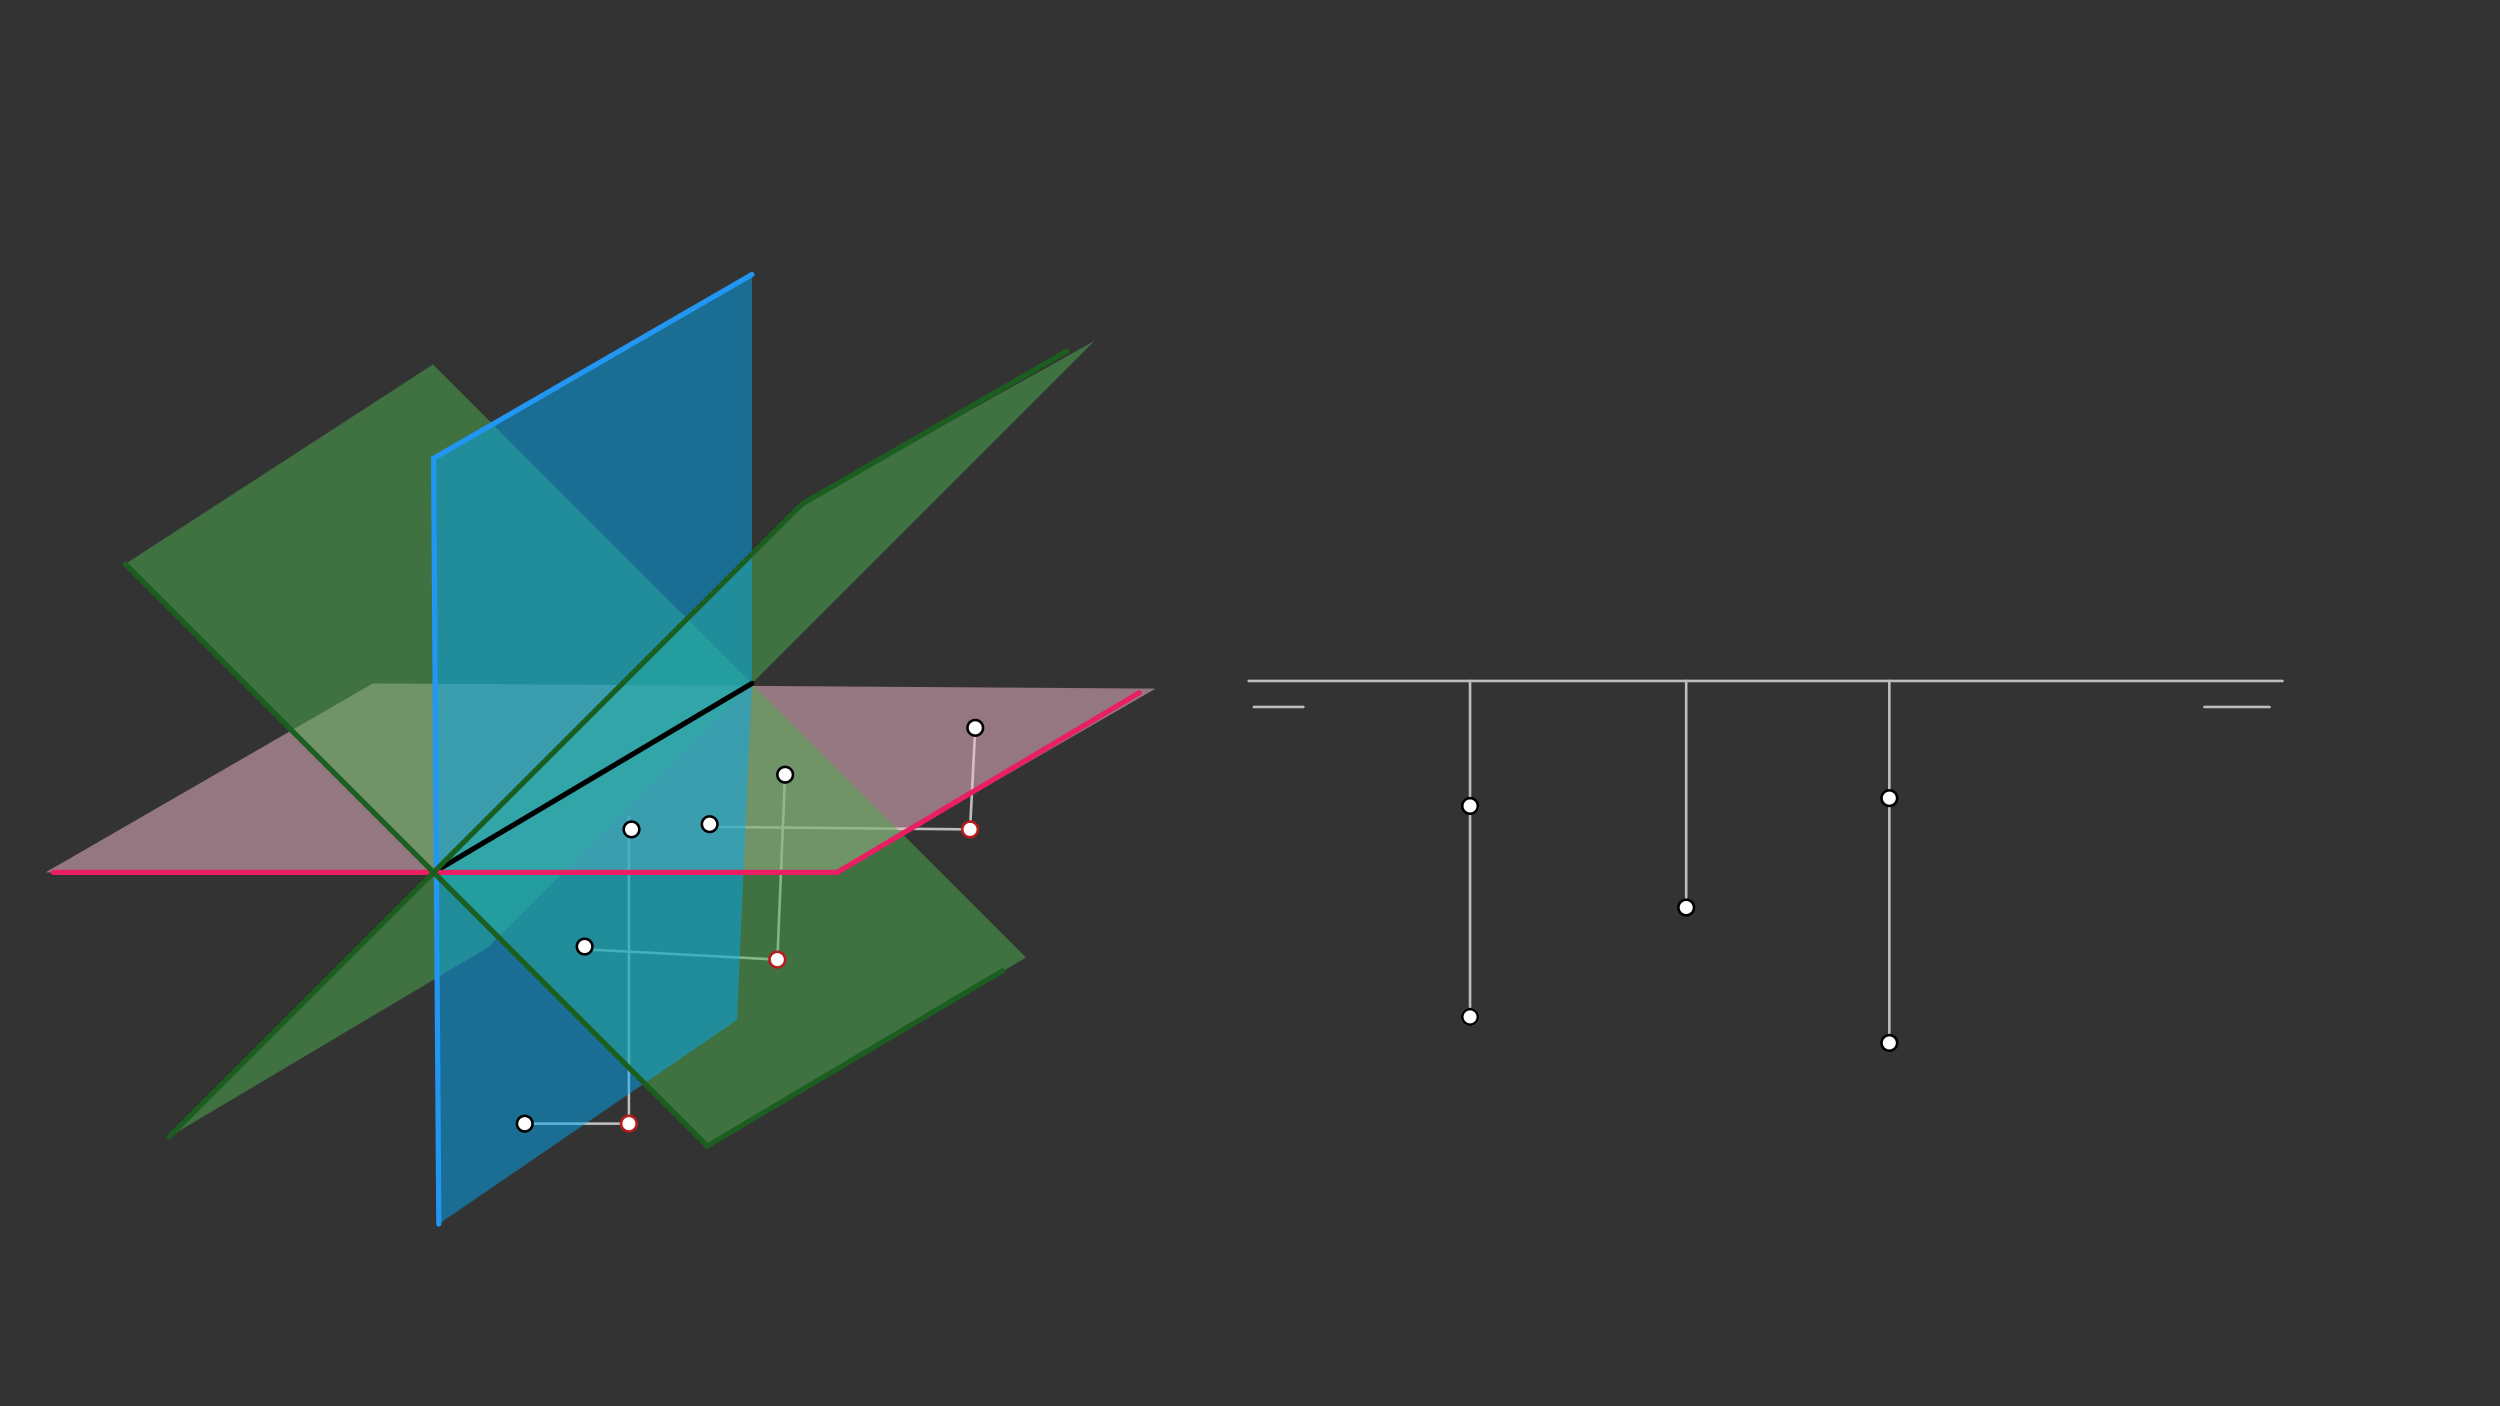 <svg xmlns="http://www.w3.org/2000/svg" class="svg--1it" height="100%" preserveAspectRatio="xMidYMid meet" viewBox="0 0 960 540" width="100%"><rect x="0" y="0" width="960" height="540" fill="#333333" stroke="none"/><defs><marker id="marker-arrow" markerHeight="16" markerUnits="userSpaceOnUse" markerWidth="24" orient="auto-start-reverse" refX="24" refY="4" viewBox="0 0 24 8"><path d="M 0 0 L 24 4 L 0 8 z" stroke="inherit"></path></marker></defs><g class="aux-layer--1FB"><g class="element--2qn"><line stroke="#BDBDBD" stroke-dasharray="none" stroke-linecap="round" stroke-width="1" x1="479.5" x2="876.5" y1="261.484" y2="261.484"></line></g><g class="element--2qn"><line stroke="#BDBDBD" stroke-dasharray="none" stroke-linecap="round" stroke-width="1" x1="481.5" x2="500.5" y1="271.484" y2="271.484"></line></g><g class="element--2qn"><line stroke="#BDBDBD" stroke-dasharray="none" stroke-linecap="round" stroke-width="1" x1="846.5" x2="871.5" y1="271.484" y2="271.484"></line></g><g class="element--2qn"><line stroke="#BDBDBD" stroke-dasharray="none" stroke-linecap="round" stroke-width="1" x1="241.5" x2="201.5" y1="431.484" y2="431.484"></line></g><g class="element--2qn"><line stroke="#BDBDBD" stroke-dasharray="none" stroke-linecap="round" stroke-width="1" x1="241.5" x2="241.5" y1="431.484" y2="313.484"></line></g><g class="element--2qn"><line stroke="#BDBDBD" stroke-dasharray="none" stroke-linecap="round" stroke-width="1" x1="564.5" x2="564.5" y1="261.484" y2="390.484"></line></g><g class="element--2qn"><line stroke="#BDBDBD" stroke-dasharray="none" stroke-linecap="round" stroke-width="1" x1="298.5" x2="223.5" y1="368.484" y2="364.484"></line></g><g class="element--2qn"><line stroke="#BDBDBD" stroke-dasharray="none" stroke-linecap="round" stroke-width="1" x1="298.5" x2="301.5" y1="368.484" y2="296.484"></line></g><g class="element--2qn"><line stroke="#BDBDBD" stroke-dasharray="none" stroke-linecap="round" stroke-width="1" x1="647.5" x2="647.5" y1="261.484" y2="348.484"></line></g><g class="element--2qn"><line stroke="#BDBDBD" stroke-dasharray="none" stroke-linecap="round" stroke-width="1" x1="372.5" x2="270.5" y1="318.484" y2="317.484"></line></g><g class="element--2qn"><line stroke="#BDBDBD" stroke-dasharray="none" stroke-linecap="round" stroke-width="1" x1="372.5" x2="374.5" y1="318.484" y2="279.484"></line></g><g class="element--2qn"><line stroke="#BDBDBD" stroke-dasharray="none" stroke-linecap="round" stroke-width="1" x1="725.5" x2="725.5" y1="261.484" y2="400.484"></line></g><g class="element--2qn"><circle cx="564.5" cy="390.484" r="3" stroke="#BDBDBD" stroke-width="1" fill="#ffffff"></circle>}</g></g><g class="main-layer--3Vd"><g class="element--2qn"><g fill="#F8BBD0" opacity="0.5"></g></g><g class="element--2qn"><g fill="#F8BBD0" opacity="0.5"><path d="M 143.191 262.432 L 437.5 264.422 Z" stroke="none"></path></g></g><g class="element--2qn"><g fill="#F8BBD0" opacity="0.5"></g></g><g class="element--2qn"><g fill="#F8BBD0" opacity="0.5"><path d="M 17.5 335 L 321.5 335 L 443.744 264.422 L 143.191 262.432 L 17.5 335 Z" stroke="none"></path></g></g><g class="element--2qn"><g fill="#4CAF50" opacity="0.5"><path d="M 64.922 436.578 L 307.922 193.578 L 420.26 130.916 L 187.367 363.809 L 64.922 436.578 Z" stroke="none"></path></g></g><g class="element--2qn"><g fill="#4CAF50" opacity="0.5"><path d="M 48.078 216.578 L 166.268 139.956 L 393.984 367.672 L 271.578 440.078 L 48.078 216.578 Z" stroke="none"></path></g></g><g class="element--2qn"><g fill="#03A9F4" opacity="0.5"><path d="M 166.5 176 L 288.744 105.422 L 288.744 262.432 L 283 391.656 L 168.5 470 L 166.5 176 Z" stroke="none"></path></g></g><g class="element--2qn"><line stroke="#2196F3" stroke-dasharray="none" stroke-linecap="round" stroke-width="2" x1="166.5" x2="288.744" y1="176" y2="105.422"></line></g><g class="element--2qn"><line stroke="#2196F3" stroke-dasharray="none" stroke-linecap="round" stroke-width="2" x1="166.5" x2="168.5" y1="176" y2="470"></line></g><g class="element--2qn"><line stroke="#000000" stroke-dasharray="none" stroke-linecap="round" stroke-width="2" x1="166.5" x2="288.744" y1="335" y2="262.432"></line></g><g class="element--2qn"><line stroke="#E91E63" stroke-dasharray="none" stroke-linecap="round" stroke-width="2" x1="20.5" x2="321.5" y1="335" y2="335"></line></g><g class="element--2qn"><line stroke="#E91E63" stroke-dasharray="none" stroke-linecap="round" stroke-width="2" x1="321.5" x2="437.5" y1="335" y2="266"></line></g><g class="element--2qn"><line stroke="#1B5E20" stroke-dasharray="none" stroke-linecap="round" stroke-width="2" x1="166.5" x2="307.922" y1="335" y2="193.578"></line></g><g class="element--2qn"><line stroke="#1B5E20" stroke-dasharray="none" stroke-linecap="round" stroke-width="2" x1="166.5" x2="64.922" y1="335" y2="436.578"></line></g><g class="element--2qn"><line stroke="#1B5E20" stroke-dasharray="none" stroke-linecap="round" stroke-width="2" x1="307.922" x2="409.7" y1="193.578" y2="134.816"></line></g><g class="element--2qn"><line stroke="#1B5E20" stroke-dasharray="none" stroke-linecap="round" stroke-width="2" x1="166.5" x2="48.078" y1="335" y2="216.578"></line></g><g class="element--2qn"><line stroke="#1B5E20" stroke-dasharray="none" stroke-linecap="round" stroke-width="2" x1="166.5" x2="271.578" y1="335" y2="440.078"></line></g><g class="element--2qn"><line stroke="#1B5E20" stroke-dasharray="none" stroke-linecap="round" stroke-width="2" x1="271.578" x2="384.949" y1="440.078" y2="372.778"></line></g><g class="element--2qn"><circle cx="241.5" cy="431.484" r="3" stroke="#B71C1C" stroke-width="1" fill="#ffffff"></circle>}</g><g class="element--2qn"><circle cx="298.5" cy="368.484" r="3" stroke="#B71C1C" stroke-width="1" fill="#ffffff"></circle>}</g><g class="element--2qn"><circle cx="372.5" cy="318.484" r="3" stroke="#B71C1C" stroke-width="1" fill="#ffffff"></circle>}</g><g class="element--2qn"><circle cx="201.5" cy="431.484" r="3" stroke="#000000" stroke-width="1" fill="#ffffff"></circle>}</g><g class="element--2qn"><circle cx="242.5" cy="318.484" r="3" stroke="#000000" stroke-width="1" fill="#ffffff"></circle>}</g><g class="element--2qn"><circle cx="564.5" cy="390.484" r="3" stroke="#000000" stroke-width="1" fill="#ffffff"></circle>}</g><g class="element--2qn"><circle cx="564.5" cy="309.484" r="3" stroke="#000000" stroke-width="1" fill="#ffffff"></circle>}</g><g class="element--2qn"><circle cx="301.5" cy="297.484" r="3" stroke="#000000" stroke-width="1" fill="#ffffff"></circle>}</g><g class="element--2qn"><circle cx="224.5" cy="363.484" r="3" stroke="#000000" stroke-width="1" fill="#ffffff"></circle>}</g><g class="element--2qn"><circle cx="647.5" cy="348.484" r="3" stroke="#000000" stroke-width="1" fill="#ffffff"></circle>}</g><g class="element--2qn"><circle cx="272.5" cy="316.484" r="3" stroke="#000000" stroke-width="1" fill="#ffffff"></circle>}</g><g class="element--2qn"><circle cx="374.5" cy="279.484" r="3" stroke="#000000" stroke-width="1" fill="#ffffff"></circle>}</g><g class="element--2qn"><circle cx="725.5" cy="400.484" r="3" stroke="#000000" stroke-width="1" fill="#ffffff"></circle>}</g><g class="element--2qn"><circle cx="725.5" cy="306.484" r="3" stroke="#000000" stroke-width="1" fill="#ffffff"></circle>}</g></g><g class="snaps-layer--2PT"></g><g class="temp-layer--rAP"></g></svg>